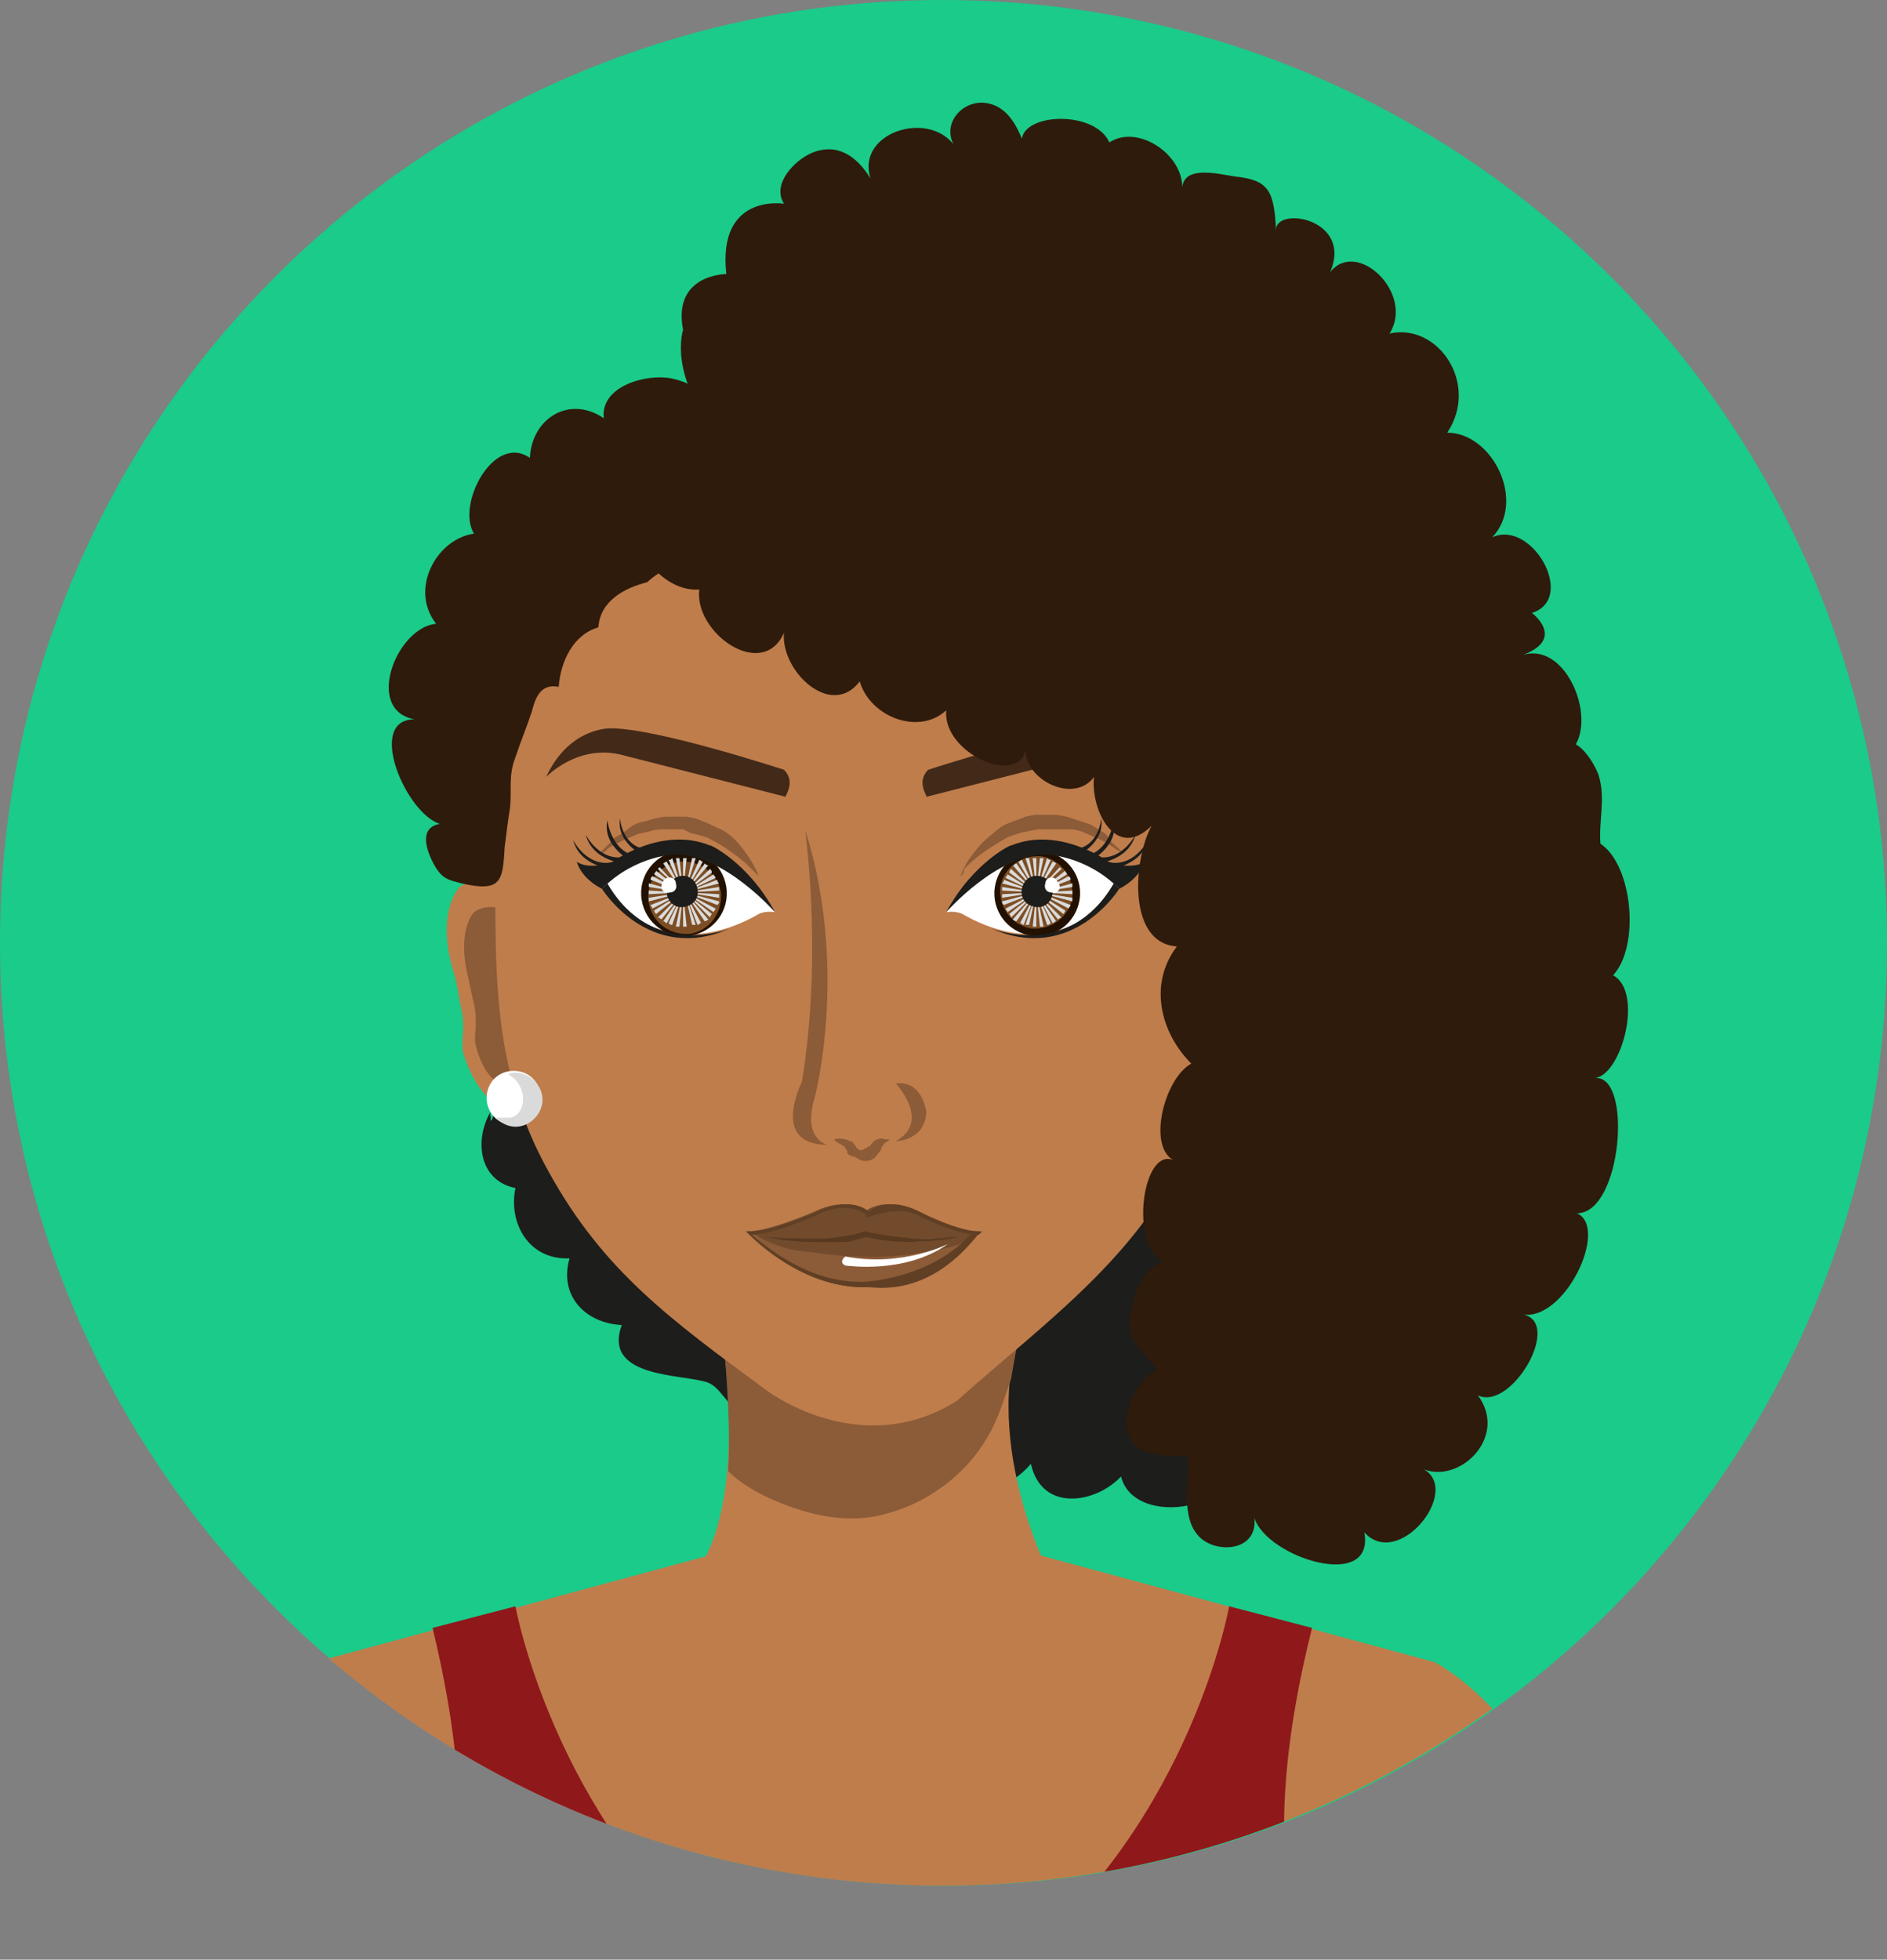 <?xml version="1.0" encoding="utf-8"?>
<!-- Generator: Adobe Illustrator 28.1.0, SVG Export Plug-In . SVG Version: 6.00 Build 0)  -->
<svg version="1.1" id="Calque_1" xmlns="http://www.w3.org/2000/svg" xmlns:xlink="http://www.w3.org/1999/xlink" x="0px" y="0px"
	 viewBox="0 0 104.7 108.7" style="enable-background:new 0 0 104.7 108.7;" xml:space="preserve">
<rect x="0" y="0" width="104.7" height="108.7" fill="#808080" stroke="none"/>
<style type="text/css">
	.st0{fill:#1ACB8A;}
	.st1{clip-path:url(#SVGID_00000140015993882786273730000002920573923584508057_);}
	.st2{fill:#1D1D1B;}
	.st3{fill:#8C5B38;}
	.st4{fill:#7E5332;}
	.st5{fill:#BF7D4B;}
	.st6{fill:#FFFFFF;}
	.st7{fill:#221100;}
	.st8{fill:#7D4E24;}
	.st9{fill:#DADADA;}
	.st10{fill:#432918;}
	.st11{fill:#724B2C;}
	.st12{fill:#593A20;}
	.st13{fill:#603F24;}
	.st14{fill:#8F181B;}
	.st15{fill:#2F1B0B;}
</style>
<g>
	<g id="Calque_1_00000040556100505650648790000017727590940440815016_">
		<path class="st0" d="M104.7,52.3c0,28.9-23.4,52.3-52.3,52.3S0,81.2,0,52.3S23.4,0,52.3,0S104.7,23.4,104.7,52.3z"/>
		<g>
			<defs>
				<circle id="SVGID_1_" cx="52.3" cy="52.3" r="52.3"/>
			</defs>
			<clipPath id="SVGID_00000124125149739714756670000006978690945333169046_">
				<use xlink:href="#SVGID_1_"  style="overflow:visible;"/>
			</clipPath>
			<g style="clip-path:url(#SVGID_00000124125149739714756670000006978690945333169046_);">
				<g>
					<path class="st2" d="M27.2,61.7c-0.9,1.6-0.6,3.8,1.4,4.2c-0.4,1.9,0.7,4,3,3.9c-0.6,2.1,0.9,3.6,2.9,3.7
						c-1.1,3,3.5,2.7,4.8,3.2c0.7,0.3,1,1.2,1.9,1.8c1,0.7,2.5,0.8,3.6,0.5c-0.1,2.7,4.7,2.7,6,1.4c1,3.2,4.5,3,6.4,0.8
						c0.6,2.7,3.6,2.2,5,0.7c0.8,3.2,8.2,1.6,5.8-2.3c1.3-1.7,1.2-7.2-1.7-7c1.2,1.3,1.8-1.5,1.9-2.4c0.2-1.9-1-4.3-2.5-5.6
						c-0.4-0.3-0.8-0.1-1.2-0.3c-0.8-0.6-1.3-1.6-2.4-2c-1.6-0.7-4.6-0.5-4.9,1.7c-1.1-1.4-2.6-2.2-4.3-2.3c-1.6,0-2.6,1.2-3.8,1
						c-0.9-0.2-2.2-1.7-3.1-2.1c-1.2-0.5-2.9-0.7-4.2-0.4c-0.7,0.2-2,1.6-2.6,1.6c-0.7,0-1.5-1.3-2.1-1.7c-0.7-0.4-1.7-0.9-2.5-0.7
						c-0.6,0.2-1,1-1.5,1.1c-0.9,0.2-1.8-0.7-2.8-0.8c-1.6-0.1-2.5,0.9-3,2.4c-0.2,0.2,0-0.1-0.1-0.2"/>
					<g>
						<path class="st3" d="M65.3,50.9c0,0,2.6-3.6,4.7-2.1c0,0,1.3,1.3,0.4,4.5c-0.2,0.6-0.3,1.2-0.4,1.8c-0.1,0.5-0.2,0.9-0.2,1.4
							c0,0.5,0.1,1,0,1.5c-0.3,1-0.8,2-1.6,2.7c-0.4,0.3-0.8,0.4-1.2,0.5c-0.2,0-1.7-0.1-1.7-0.4L65.3,50.9L65.3,50.9z"/>
						<path class="st4" d="M65.3,52c0,0,2.1-2.9,3.8-1.7c0,0,1,1,0.3,3.7c-0.1,0.5-0.2,1-0.3,1.4c-0.1,0.4-0.1,0.8-0.2,1.1
							c0,0.4,0.1,0.8,0,1.2c-0.2,0.8-0.6,1.7-1.3,2.1c-0.3,0.2-0.6,0.4-1,0.4c-0.2,0-1.3-0.1-1.3-0.3L65.3,52L65.3,52z"/>
					</g>
					<g>
						<path class="st5" d="M30.1,51.3c0,0-2.5-3.6-4.6-2.1c0,0-1.3,1.3-0.4,4.5c0.2,0.6,0.3,1.2,0.4,1.8c0.1,0.5,0.2,0.9,0.2,1.4
							c0,0.5-0.1,1,0,1.5c0.3,1,0.8,2,1.6,2.7c0.4,0.3,0.8,0.5,1.2,0.5c0.2,0,1.7-0.2,1.7-0.4L30.1,51.3L30.1,51.3z"/>
						<path class="st3" d="M30.1,52.3c0,0-2.1-2.9-3.8-1.7c0,0-1,1-0.3,3.7c0.1,0.5,0.2,1,0.3,1.4c0.1,0.4,0.1,0.8,0.1,1.1
							c0,0.4-0.1,0.8,0,1.2c0.2,0.8,0.6,1.7,1.3,2.1c0.3,0.2,0.6,0.4,1,0.4c0.1,0,1.4-0.1,1.4-0.3L30.1,52.3L30.1,52.3z"/>
					</g>
					<path class="st5" d="M40.1,74.4c0,0,1.6,9.7-2,13.5h20.4c0,0-4.2-7.7-1.8-14.4L40.1,74.4z"/>
					<path class="st3" d="M40.4,81.6c0.7,0.7,1.6,1.2,2.5,1.6c2.1,0.9,4.3,1.4,6.5,0.7c2.1-0.6,4.2-2.1,5.4-4.2
						c0.6-1,0.9-2.1,1.3-3.2c0.1-0.6,0.4-2.4,0.6-3l-16.5,0.8C40.1,74.4,40.6,78.5,40.4,81.6L40.4,81.6z"/>
					<path class="st5" d="M67.2,46.4c0-14.2-8.9-25.7-19.9-25.7S27.5,32.2,27.5,46.4c0,6.9-0.4,12.7,3,18.7c3,5.4,6.7,8.1,12,12
						c0,0,5.2,4,10.6,0.6C58,73.3,64,69.2,66.3,62.5C68,57.5,67.2,51.7,67.2,46.4L67.2,46.4z"/>
					<g>
						<g>
							<path class="st6" d="M52.5,50.6c0,0,0.5-0.1,0.9,0.1c5.6,3.2,8.7-1.5,8.7-1.5c-4.7-5-8.7,0.3-8.7,0.3L52.5,50.6"/>
							<path class="st7" d="M59.9,49.9c-0.2,1.3-1.4,2.2-2.7,2s-2.2-1.4-2-2.7s1.4-2.2,2.7-2S60.1,48.6,59.9,49.9z"/>
							<path class="st8" d="M59.5,49.8c-0.2,1.1-1.2,1.8-2.3,1.7c-1.1-0.2-1.8-1.2-1.7-2.3c0.2-1.1,1.2-1.8,2.3-1.7
								C58.9,47.7,59.6,48.7,59.5,49.8L59.5,49.8z"/>
							<g>
								<path class="st9" d="M57.6,49.5l1.6-1c0-0.1-0.1-0.1-0.1-0.2L57.6,49.5L57.6,49.5z"/>
								<path class="st9" d="M57.6,49.5l1.8-0.7c0-0.1,0-0.1-0.1-0.2L57.6,49.5L57.6,49.5L57.6,49.5z"/>
								<path class="st9" d="M57.5,49.5l1.4-1.3c0,0-0.1-0.1-0.1-0.1L57.5,49.5L57.5,49.5L57.5,49.5z"/>
								<path class="st9" d="M57.6,49.5l1.9,0.1c0-0.1,0-0.1,0-0.2L57.6,49.5L57.6,49.5z"/>
								<path class="st9" d="M57.6,49.5l1.9-0.3c0-0.1,0-0.1,0-0.2L57.6,49.5L57.6,49.5L57.6,49.5z"/>
								<path class="st9" d="M57.6,49.5l1.7,0.9c0-0.1,0.1-0.1,0.1-0.2L57.6,49.5L57.6,49.5L57.6,49.5z"/>
								<path class="st9" d="M57.5,49.5l1.5,1.2c0,0,0.1-0.1,0.1-0.2L57.5,49.5L57.5,49.5L57.5,49.5z"/>
								<path class="st9" d="M57.5,49.5l0.8-1.8c-0.1,0-0.1,0-0.2-0.1L57.5,49.5L57.5,49.5L57.5,49.5z"/>
								<path class="st9" d="M57.5,49.5l1.1-1.6c0,0-0.1-0.1-0.2-0.1L57.5,49.5L57.5,49.5z"/>
								<path class="st9" d="M57.5,49.5l-1.4-1.3c0,0-0.1,0.1-0.1,0.2L57.5,49.5C57.5,49.5,57.5,49.5,57.5,49.5z"/>
								<path class="st9" d="M57.5,49.5l-1.9-0.3c0,0.1,0,0.1,0,0.2L57.5,49.5L57.5,49.5L57.5,49.5z"/>
								<path class="st9" d="M57.5,49.5l-1.1-1.6c-0.1,0-0.1,0.1-0.2,0.1L57.5,49.5L57.5,49.5L57.5,49.5z"/>
								<path class="st9" d="M57.5,49.5l-1.6-1c0,0.1-0.1,0.1-0.1,0.2L57.5,49.5L57.5,49.5L57.5,49.5z"/>
								<path class="st9" d="M57.5,49.5v-1.9c-0.1,0-0.1,0-0.2,0L57.5,49.5L57.5,49.5L57.5,49.5z"/>
								<path class="st9" d="M57.5,49.5l-0.4-1.9c-0.1,0-0.1,0-0.2,0L57.5,49.5L57.5,49.5L57.5,49.5z"/>
								<path class="st9" d="M57.5,49.5l-0.8-1.8c-0.1,0-0.1,0.1-0.2,0.1L57.5,49.5L57.5,49.5L57.5,49.5z"/>
								<path class="st9" d="M57.5,49.5l-1.8-0.7c0,0.1,0,0.1-0.1,0.2L57.5,49.5L57.5,49.5z"/>
								<path class="st9" d="M57.5,49.5l-1.9,0.1c0,0.1,0,0.1,0,0.2L57.5,49.5L57.5,49.5z"/>
								<path class="st9" d="M57.5,49.5l-0.6,1.8c0.1,0,0.1,0,0.2,0L57.5,49.5L57.5,49.5L57.5,49.5z"/>
								<path class="st9" d="M57.5,49.5L56.2,51c0,0,0.1,0.1,0.2,0.1L57.5,49.5L57.5,49.5z"/>
								<path class="st9" d="M57.5,49.5l-0.9,1.7c0.1,0,0.1,0.1,0.2,0.1L57.5,49.5L57.5,49.5L57.5,49.5z"/>
								<path class="st9" d="M57.5,49.5L55.6,50c0,0.1,0,0.1,0.1,0.2L57.5,49.5C57.5,49.5,57.5,49.5,57.5,49.5z"/>
								<path class="st9" d="M57.5,49.5L56,50.7c0,0,0.1,0.1,0.1,0.2L57.5,49.5L57.5,49.5L57.5,49.5z"/>
								<path class="st9" d="M57.5,49.5l-1.7,0.9c0,0.1,0.1,0.1,0.1,0.2L57.5,49.5L57.5,49.5L57.5,49.5z"/>
								<path class="st9" d="M57.5,49.5L57.5,49.5l1.2,1.5c0,0,0.1-0.1,0.2-0.1L57.5,49.5z"/>
								<path class="st9" d="M57.5,49.5L57.5,49.5l0.4-1.9c-0.1,0-0.1,0-0.2,0L57.5,49.5C57.5,49.5,57.5,49.5,57.5,49.5z"/>
								<path class="st9" d="M57.5,49.5L57.5,49.5l-0.2,1.9c0.1,0,0.1,0,0.2,0C57.5,51.5,57.5,49.5,57.5,49.5z"/>
								<path class="st9" d="M57.5,49.5l0.2,1.9c0.1,0,0.1,0,0.2,0L57.5,49.5L57.5,49.5L57.5,49.5z"/>
								<path class="st9" d="M57.5,49.5L57.5,49.5l0.6,1.8c0.1,0,0.1,0,0.2-0.1L57.5,49.5z"/>
								<path class="st9" d="M57.5,49.5L57.5,49.5l0.9,1.7c0.1,0,0.1-0.1,0.2-0.1L57.5,49.5L57.5,49.5z"/>
								<path class="st9" d="M59.5,49.8l-1.9-0.3l0,0l1.9,0.5C59.5,49.9,59.5,49.9,59.5,49.8L59.5,49.8L59.5,49.8z"/>
							</g>
							<path class="st2" d="M58.4,49.6c-0.1,0.5-0.5,0.8-1,0.7c-0.5-0.1-0.8-0.5-0.7-1s0.5-0.8,1-0.7C58.2,48.7,58.5,49.1,58.4,49.6
								z"/>
							<path class="st6" d="M58.8,49.2c0,0.2-0.2,0.4-0.5,0.3c-0.2,0-0.4-0.2-0.3-0.5c0-0.2,0.2-0.4,0.5-0.3
								C58.6,48.8,58.8,49,58.8,49.2L58.8,49.2z"/>
							<path class="st2" d="M52.5,50.6c0,0,2.8-3.2,5.5-3.2c0,0,2.2,0,4.1,1.9c0,0,1.1-0.5,1.4-1.5c0,0-0.6,0.5-2,0
								c0,0-2.7-2-5.4-0.9C56.2,46.8,54,47.8,52.5,50.6L52.5,50.6z"/>
							<path class="st2" d="M62.1,49.3c0,0-2.6,4.2-7.1,2.2c0,0,4.3,1.8,6.8-2.5L62.1,49.3z"/>
						</g>
						<path class="st3" d="M53.3,48.6c0,0,0.2-0.7,0.9-1.5c0.3-0.4,0.8-0.8,1.3-1.2c0.3-0.2,0.6-0.3,0.9-0.4l0.5-0.2l0.5-0.1
							c0.3,0,0.7,0,1.1,0c0.3,0,0.7,0.1,1,0.2c0.3,0.1,0.6,0.2,0.9,0.3c0.3,0.1,0.5,0.3,0.7,0.4s0.4,0.3,0.5,0.5
							c0.1,0.2,0.3,0.3,0.4,0.4c0.2,0.2,0.3,0.3,0.3,0.3s-0.2-0.1-0.4-0.2c-0.1-0.1-0.3-0.2-0.4-0.3c-0.2-0.1-0.4-0.2-0.6-0.3
							c-0.2-0.1-0.5-0.2-0.7-0.3c-0.2-0.1-0.6-0.2-0.8-0.2C59.2,46,58.8,46,58.5,46c-0.3,0-0.6,0-0.9,0l-0.5,0.1l-0.5,0.1
							c-0.3,0.1-0.6,0.2-0.8,0.3c-0.5,0.3-1,0.6-1.4,0.9s-0.7,0.6-0.9,0.8C53.5,48.5,53.3,48.6,53.3,48.6L53.3,48.6z"/>
						<path class="st2" d="M60.8,47.9c0,0,1.8-0.1,2.2-1.6c0,0-0.8,1.6-2.3,1.2L60.8,47.9L60.8,47.9z"/>
						<path class="st2" d="M61.5,48.2c0,0,1.8-0.1,2.2-1.6c0,0-0.8,1.6-2.3,1.2C61.4,47.9,61.5,48.2,61.5,48.2z"/>
						<path class="st2" d="M60.4,47.8c0,0,1.7-0.8,1.4-2.3c0,0-0.2,1.8-1.7,2L60.4,47.8z"/>
						<path class="st2" d="M59.9,47.4c0,0,1.4-0.7,1.2-2c0,0-0.1,1.5-1.4,1.7L59.9,47.4L59.9,47.4z"/>
					</g>
					<g>
						<g>
							<path class="st6" d="M43,50.6c0,0-0.5-0.1-0.9,0.1c-5.6,3.2-8.7-1.5-8.7-1.5c4.7-5,8.7,0.3,8.7,0.3L43,50.6"/>
							<path class="st7" d="M35.6,49.9c0.2,1.3,1.4,2.2,2.7,2c1.3-0.2,2.2-1.4,2-2.7s-1.4-2.2-2.7-2S35.4,48.6,35.6,49.9z"/>
							<path class="st8" d="M36,50.1c0.2,1.1,1.2,1.8,2.3,1.7c1.1-0.2,1.8-1.2,1.7-2.3c-0.2-1.1-1.2-1.8-2.3-1.7
								C36.5,48,35.8,49,36,50.1L36,50.1z"/>
							<g>
								<path class="st9" d="M37.9,49.5l-1.6-1c0-0.1,0.1-0.1,0.1-0.2L37.9,49.5L37.9,49.5z"/>
								<path class="st9" d="M37.9,49.5l-1.8-0.7c0-0.1,0-0.1,0.1-0.2L37.9,49.5L37.9,49.5L37.9,49.5z"/>
								<path class="st9" d="M37.9,49.5l-1.4-1.3c0,0,0.1-0.1,0.1-0.1L37.9,49.5L37.9,49.5L37.9,49.5z"/>
								<path class="st9" d="M37.9,49.5L36,49.6c0-0.1,0-0.1,0-0.2L37.9,49.5L37.9,49.5z"/>
								<path class="st9" d="M37.9,49.5L36,49.2c0-0.1,0-0.1,0-0.2L37.9,49.5L37.9,49.5L37.9,49.5z"/>
								<path class="st9" d="M37.9,49.5l-1.7,0.9c0-0.1-0.1-0.1-0.1-0.2L37.9,49.5C37.9,49.5,37.9,49.5,37.9,49.5z"/>
								<path class="st9" d="M37.9,49.5l-1.5,1.2c0,0-0.1-0.1-0.1-0.2L37.9,49.5L37.9,49.5L37.9,49.5z"/>
								<path class="st9" d="M37.9,49.5l-0.8-1.8c0.1,0,0.1,0,0.2-0.1L37.9,49.5L37.9,49.5L37.9,49.5z"/>
								<path class="st9" d="M37.9,49.5l-1.1-1.6c0,0,0.1-0.1,0.2-0.1L37.9,49.5L37.9,49.5L37.9,49.5z"/>
								<path class="st9" d="M38,49.5l1.4-1.3c0,0,0.1,0.1,0.1,0.2L38,49.5L38,49.5L38,49.5z"/>
								<path class="st9" d="M38,49.5l1.9-0.3c0,0.1,0,0.1,0,0.2L38,49.5L38,49.5L38,49.5z"/>
								<path class="st9" d="M38,49.5l1.1-1.6c0,0,0.1,0.1,0.2,0.1L38,49.5L38,49.5z"/>
								<path class="st9" d="M38,49.5l1.6-1c0,0.1,0.1,0.1,0.1,0.2L38,49.5L38,49.5L38,49.5z"/>
								<path class="st9" d="M37.9,49.5v-1.9c0.1,0,0.1,0,0.2,0L37.9,49.5L37.9,49.5L37.9,49.5z"/>
								<path class="st9" d="M38,49.5l0.4-1.9c0.1,0,0.1,0,0.2,0L38,49.5L38,49.5L38,49.5z"/>
								<path class="st9" d="M38,49.5l0.8-1.8c0.1,0,0.1,0.1,0.2,0.1L38,49.5L38,49.5L38,49.5z"/>
								<path class="st9" d="M38,49.5l1.8-0.7c0,0.1,0,0.1,0.1,0.2L38,49.5L38,49.5z"/>
								<path class="st9" d="M38,49.5l1.9,0.1c0,0.1,0,0.1,0,0.2L38,49.5L38,49.5z"/>
								<path class="st9" d="M38,49.5l0.6,1.8c-0.1,0-0.1,0-0.2,0L38,49.5C38,49.5,38,49.5,38,49.5z"/>
								<path class="st9" d="M38,49.5l1.3,1.5c0,0-0.1,0.1-0.2,0.1L38,49.5L38,49.5z"/>
								<path class="st9" d="M38,49.5l0.9,1.7c-0.1,0-0.1,0.1-0.2,0.1L38,49.5L38,49.5L38,49.5z"/>
								<path class="st9" d="M38,49.5l1.9,0.5c0,0.1,0,0.1-0.1,0.2L38,49.5L38,49.5z"/>
								<path class="st9" d="M38,49.5l1.5,1.2c0,0-0.1,0.1-0.1,0.2L38,49.5L38,49.5L38,49.5z"/>
								<path class="st9" d="M38,49.5l1.7,0.9c0,0.1-0.1,0.1-0.1,0.2L38,49.5L38,49.5L38,49.5z"/>
								<path class="st9" d="M37.9,49.5L37.9,49.5L36.7,51c0,0-0.1-0.1-0.2-0.1L37.9,49.5z"/>
								<path class="st9" d="M37.9,49.5L37.9,49.5l-0.4-1.9c0.1,0,0.1,0,0.2,0L37.9,49.5C37.9,49.5,37.9,49.5,37.9,49.5z"/>
								<path class="st9" d="M37.9,49.5L37.9,49.5l0.2,1.9c-0.1,0-0.1,0-0.2,0C37.9,51.5,37.9,49.5,37.9,49.5z"/>
								<path class="st9" d="M37.9,49.5l-0.2,1.9c-0.1,0-0.1,0-0.2,0L37.9,49.5L37.9,49.5L37.9,49.5z"/>
								<path class="st9" d="M37.9,49.5L37.9,49.5l-0.6,1.8c-0.1,0-0.1,0-0.2-0.1L37.9,49.5z"/>
								<path class="st9" d="M37.9,49.5L37.9,49.5L37,51.2c-0.1,0-0.1-0.1-0.2-0.1L37.9,49.5L37.9,49.5z"/>
								<path class="st9" d="M36,49.8l1.9-0.3l0,0L36,50C36,49.9,36,49.9,36,49.8L36,49.8L36,49.8z"/>
							</g>
							<path class="st2" d="M37,49.6c0.1,0.5,0.5,0.8,1,0.7c0.5-0.1,0.8-0.5,0.7-1c-0.1-0.5-0.5-0.8-1-0.7
								C37.3,48.7,37,49.1,37,49.6z"/>
							<path class="st6" d="M36.7,49.2c0,0.2,0.2,0.4,0.5,0.3c0.2,0,0.4-0.2,0.3-0.5c0-0.2-0.2-0.4-0.5-0.3
								C36.8,48.8,36.7,49,36.7,49.2z"/>
							<path class="st2" d="M43,50.6c0,0-2.8-3.2-5.5-3.2c0,0-2.2,0-4.1,1.9c0,0-1.1-0.5-1.4-1.5c0,0,0.6,0.5,2,0c0,0,2.7-2,5.4-0.9
								C39.3,46.8,41.5,47.8,43,50.6L43,50.6z"/>
							<path class="st2" d="M33.4,49.3c0,0,2.6,4.2,7.1,2.2c0,0-4.3,1.8-6.8-2.5L33.4,49.3z"/>
						</g>
						<path class="st3" d="M42.1,48.6c0,0-0.1-0.1-0.3-0.3c-0.2-0.2-0.5-0.5-0.9-0.8s-0.8-0.6-1.4-0.9c-0.3-0.2-0.5-0.2-0.8-0.3
							l-0.4-0.1L37.9,46c-0.3,0-0.6,0-0.9,0c-0.3,0-0.6,0-0.9,0.1c-0.3,0.1-0.6,0.1-0.8,0.2c-0.2,0.1-0.5,0.2-0.7,0.3
							s-0.4,0.2-0.6,0.3c-0.2,0.1-0.3,0.2-0.4,0.3c-0.2,0.2-0.4,0.2-0.4,0.2s0.1-0.1,0.3-0.3c0.1-0.1,0.2-0.2,0.4-0.4
							c0.1-0.2,0.3-0.3,0.5-0.4s0.4-0.3,0.7-0.5c0.3-0.2,0.6-0.2,0.9-0.3c0.3-0.1,0.7-0.2,1-0.2c0.3,0,0.7,0,1.1,0l0.5,0.1l0.5,0.2
							c0.3,0.1,0.6,0.3,0.9,0.4c0.6,0.3,1,0.8,1.3,1.2C41.9,48,42.1,48.6,42.1,48.6L42.1,48.6z"/>
						<path class="st2" d="M34.7,47.9c0,0-1.8-0.1-2.2-1.6c0,0,0.8,1.6,2.3,1.2C34.8,47.6,34.7,47.9,34.7,47.9z"/>
						<path class="st2" d="M34,48.2c0,0-1.8-0.1-2.2-1.6c0,0,0.8,1.6,2.3,1.2L34,48.2L34,48.2z"/>
						<path class="st2" d="M35.1,47.8c0,0-1.7-0.8-1.4-2.3c0,0,0.2,1.8,1.7,2L35.1,47.8z"/>
						<path class="st2" d="M35.6,47.4c0,0-1.4-0.7-1.2-2c0,0,0.1,1.5,1.4,1.7L35.6,47.4L35.6,47.4z"/>
					</g>
					<g>
						<path class="st3" d="M44.7,46.1c-0.1-0.2,1,6.4-0.2,13.9c0,0-1.8,3.5,1.4,3.5c0,0-1.4-0.3-0.7-2.6
							C45.2,60.9,47.1,53.8,44.7,46.1L44.7,46.1z"/>
						<path class="st3" d="M49.7,60.1c0,0,2,2.1,0,3.2c0,0,1.6,0,1.7-1.6C51.4,61.7,51.2,59.9,49.7,60.1z"/>
						<path class="st3" d="M46.3,63.2c0,0,0.2-0.1,0.6,0c0.1,0,0.2,0.1,0.3,0.1c0.1,0,0.2,0.2,0.3,0.3c0,0.1,0.1,0.1,0.2,0.2
							c0,0,0.1,0,0.1,0c0,0,0.1,0,0.2-0.1c0.1,0,0.1-0.1,0.2-0.1s0.1-0.1,0.2-0.2c0.1-0.1,0.2-0.2,0.3-0.2c0.2-0.1,0.3,0,0.5,0
							c0.1,0,0.2,0,0.2,0s-0.1,0-0.1,0.1c-0.1,0-0.2,0.1-0.3,0.2c0,0.1-0.1,0.1-0.1,0.2s-0.1,0.2-0.2,0.3c-0.1,0.2-0.3,0.4-0.7,0.4
							c-0.2,0-0.4-0.1-0.5-0.2C47.1,64.1,47,64,47,63.9c0-0.1,0-0.1-0.1-0.2c0-0.1-0.1-0.1-0.2-0.2C46.5,63.4,46.3,63.3,46.3,63.2
							L46.3,63.2z"/>
					</g>
					<path class="st10" d="M43.5,42.7c0,0-7-2.3-9.6-2.3c0,0-2.3-0.1-3.6,2.7c0,0,1.8-1.9,4.3-1.2l9,2.3
						C43.5,44.2,44.2,43.4,43.5,42.7z"/>
					<path class="st10" d="M51.5,42.7c0,0,7-2.3,9.6-2.3c0,0,2.3-0.1,3.6,2.7c0,0-1.8-1.9-4.3-1.2l-9,2.3
						C51.5,44.2,50.8,43.4,51.5,42.7z"/>
					<g>
						<g>
							<path class="st11" d="M50.8,67.2c-1.8-0.9-2.8,0-2.8,0s-0.9-0.9-2.8,0c0,0-2.7,1.2-3.9,1.1c0.9,0.1,5.6,0.6,6.7,0.4
								c1,0.2,5.4-0.3,6.3-0.4C53.1,68.4,50.8,67.2,50.8,67.2z"/>
							<path class="st11" d="M41.4,68.3c0,0,2.9,3.2,6.7,3.1c0,0,4-0.1,6.3-3.1H41.8L41.4,68.3L41.4,68.3z"/>
						</g>
						<path class="st12" d="M42.4,68.6c1,0.1,1.9,0.1,2.8,0.1c0.5,0,0.9,0,1.4-0.1c0.2,0,0.5-0.1,0.7-0.1l0.7-0.2h0h0
							c0.8,0.2,1.7,0.3,2.6,0.4c0.4,0,0.9,0.1,1.3,0c0.4,0,0.9-0.1,1.3-0.1c-0.4,0.1-0.9,0.2-1.3,0.2c-0.4,0.1-0.9,0-1.3,0.1
							c-0.9,0-1.8-0.1-2.6-0.3h0.1l-0.7,0.2c-0.2,0.1-0.5,0.1-0.7,0.1s-0.5,0-0.7,0s-0.5,0-0.7,0C44.3,68.9,43.4,68.8,42.4,68.6
							L42.4,68.6z"/>
						<path class="st3" d="M52.1,69.3c-1.5,0.3-3,0.5-4.4,0.4c-0.8,0-1.6-0.1-2.4-0.2c-0.6-0.1-1.2-0.1-1.8-0.3
							c-0.6-0.2-1.2-0.4-1.7-0.8c0,0-0.1-0.1-0.2-0.1c-0.1,0-0.2,0-0.2,0c0,0,2.9,3.2,6.7,3.1c0,0,3.8-0.2,6.1-2.9c0,0-0.1,0-0.1,0
							C53.5,69,52.8,69.2,52.1,69.3z"/>
						<path class="st13" d="M54,68.3c-2.3,2.7-6.1,2.8-6.1,2.8c-3,0.1-5.5-2-6.4-2.8c0,0-0.1,0-0.1,0c0,0,2.9,3.2,6.7,3.1
							c0.6,0,3.5,0.6,6.3-3.1C54.2,68.3,54.1,68.3,54,68.3L54,68.3z"/>
						<path class="st13" d="M41.6,68.5c1.3,0,3.7-1.1,3.7-1.1c1.8-0.9,2.8,0,2.8,0c-0.5,0.5,1.4-0.7,2.8,0c0,0,2.1,1.1,3.4,1.1
							c0.1-0.1,0.1-0.1,0.2-0.2c-1.2,0.1-3.5-1.1-3.5-1.1c-1.8-0.9-2.8,0-2.8,0s-0.9-0.9-2.8,0c0,0-2.7,1.2-3.9,1.1
							C41.4,68.3,41.5,68.4,41.6,68.5L41.6,68.5z"/>
						<path class="st6" d="M52.6,69c0,0-2.5,1.3-5.7,0.7c0,0-0.4,0.3,0,0.5C47,70.2,50.2,70.7,52.6,69z"/>
					</g>
					<path class="st5" d="M87.6,108.7c0.4-12.2-8-16.5-8-16.5l-22.9-6.2l-8.3-0.6l0,0h0h0l0,0L40,86.1l-22.9,6.2c0,0-8.5,4.2-8,16.4
						L87.6,108.7L87.6,108.7z"/>
					<g>
						<path class="st6" d="M30,60.9c0,0.8-0.6,1.5-1.5,1.5s-1.5-0.7-1.5-1.5s0.6-1.5,1.5-1.5S30,60.1,30,60.9z"/>
						<path class="st9" d="M28.6,59.5c-0.1,0-0.3,0-0.4,0.1c0.4,0.2,0.7,0.6,0.8,1.1c0.1,0.5-0.1,1.2-0.7,1.3c-0.3,0-0.5,0-0.8,0
							c0.3,0.3,0.7,0.5,1.1,0.5c0.8,0,1.5-0.7,1.5-1.5S29.4,59.5,28.6,59.5L28.6,59.5z"/>
					</g>
					<path class="st14" d="M72.6,108.7c-0.8-1.5-2.7-6.9,0.2-18.4l-4.6-1.2c0,0-2.1,11.8-11.7,19.6L72.6,108.7L72.6,108.7z"/>
					<path class="st14" d="M24.2,108.7h16.1c-9.6-7.9-11.7-19.6-11.7-19.6l-4.6,1.2C26.8,101.8,24.9,107.2,24.2,108.7L24.2,108.7z"
						/>
					<path class="st15" d="M36.3,27.4c-2.4,1.8,0.1,5.5,2.5,5.3c-0.3,2.4,3.5,5.1,4.7,2.4c-0.2,2.1,2.6,4.8,4.2,2.7
						c0.6,2,3.3,3,4.8,1.6c-0.2,2.4,4,4.2,4.4,2.2c0,1.7,2.7,3,3.8,1.5c-0.2,1.8,1.2,4.7,3.2,2.7c-1,1.8-1.4,6.5,1.4,6.7
						c-1.6,2.1-0.9,4.8,0.8,6.5c-1.5,0.8-2.5,4.7-0.9,5.4c-1.8-1-2.6,4.8-0.6,5.6c-1,0.2-1.6,1.5-1.8,2.5c-0.5,1.9,0.5,2.2,1.4,3.5
						c-0.9,0.4-1.7,1.8-1.7,2.9c0.1,2,1.9,1.8,3.4,1.9c0.1,1.5-0.4,3.3,0.6,4.4c0.9,1,3.3,0.9,3.1-1c0.7,2.2,6.7,4.1,6.1,0.8
						c1.9,2.1,5.4-2.3,3.3-3.5c2,0.8,4.7-1.8,3-4.1c1.9,0.9,4.8-4.2,2.4-4.5c2.4,0.5,4.9-4.8,3.1-5.6c2.5,0,3.1-7.7,1-7.5
						c1.5-0.2,2.7-4.8,1-5.7c1.5-1.6,1.1-6.1-0.7-7.3c-0.1-1.3,0.3-2.5-0.1-3.8c-0.4-1.1-1.8-2.9-2.3-0.9c2.8-0.8,0.8-6.9-2.1-5.7
						C87,35.5,85,34,85,34c2.5-0.8,0-5.2-2.2-4.2c1.9-2,0-5.8-2.5-5.8c1.8-2.7-0.5-6.1-3.2-5.5c1.4-2.2-1.8-5.3-3.3-3.4
						c1.3-3-3.1-3.7-3-2.3c-0.1-2.2-0.4-2.8-2.2-3c-0.8-0.1-2.9-0.7-3,0.6c0-2-2.8-3.7-4.3-2.3c0.2,0.2,0.2,0.3,0.4,0.5
						c0-2.5-4.8-2.5-5-0.9c-0.4-1-1-1.9-2.1-2c-1.2-0.1-2.3,1.1-1.7,2.3c-1.5-1.9-5.4-0.6-4.6,1.9c-0.8-1.3-1.9-2-3.3-1.4
						c-0.9,0.4-2.2,1.7-1.5,2.8c0,0-3.7-0.6-3.2,3.9c0,0-3,0-2.4,3.1c0,0-0.9,2.7,2.2,6s0,0,0,0l-3.3,3.4"/>
					<path class="st15" d="M37.3,27.1c-0.2,0.2-0.5,0.2-0.7,0.5c0.5-1-0.3-2.5-0.3-3.7"/>
					<path class="st15" d="M35.9,32.3c-1.2,0.3-2.6,1-2.7,2.5c-1.4,0.4-2.1,1.9-2.2,3.3c-1-0.2-1.3,0.6-1.5,1.4
						c-0.3,0.9-0.6,1.6-0.9,2.5c-0.4,1-0.2,1.8-0.3,2.8c-0.1,0.6-0.2,1.4-0.3,2.2c-0.1,1.9-0.2,2.5-2.4,2c-0.7-0.2-1.1-0.2-1.6-1.2
						c-0.4-0.8-0.7-1.9,0.4-2.1c-1.9-0.6-4.1-5.8-1.4-5.8c-2.8-0.5-1-5.1,1.2-5.3c-1.5-1.9,0-4.7,2.1-5c-1-1.6,1.1-5.6,3.1-4.2
						c0.1-2.2,2.2-3.5,4.1-2.2c-0.2-1.8,2.4-2.5,3.8-2.2c1.8,0.4,2.6,1.6,2.8,3.3c0.2,1.8,0.5,3.8-0.5,5.3
						C38.5,31.1,37.1,31.2,35.9,32.3c0-0.2,0-0.3,0-0.5"/>
				</g>
			</g>
		</g>
	</g>
</g>
</svg>

